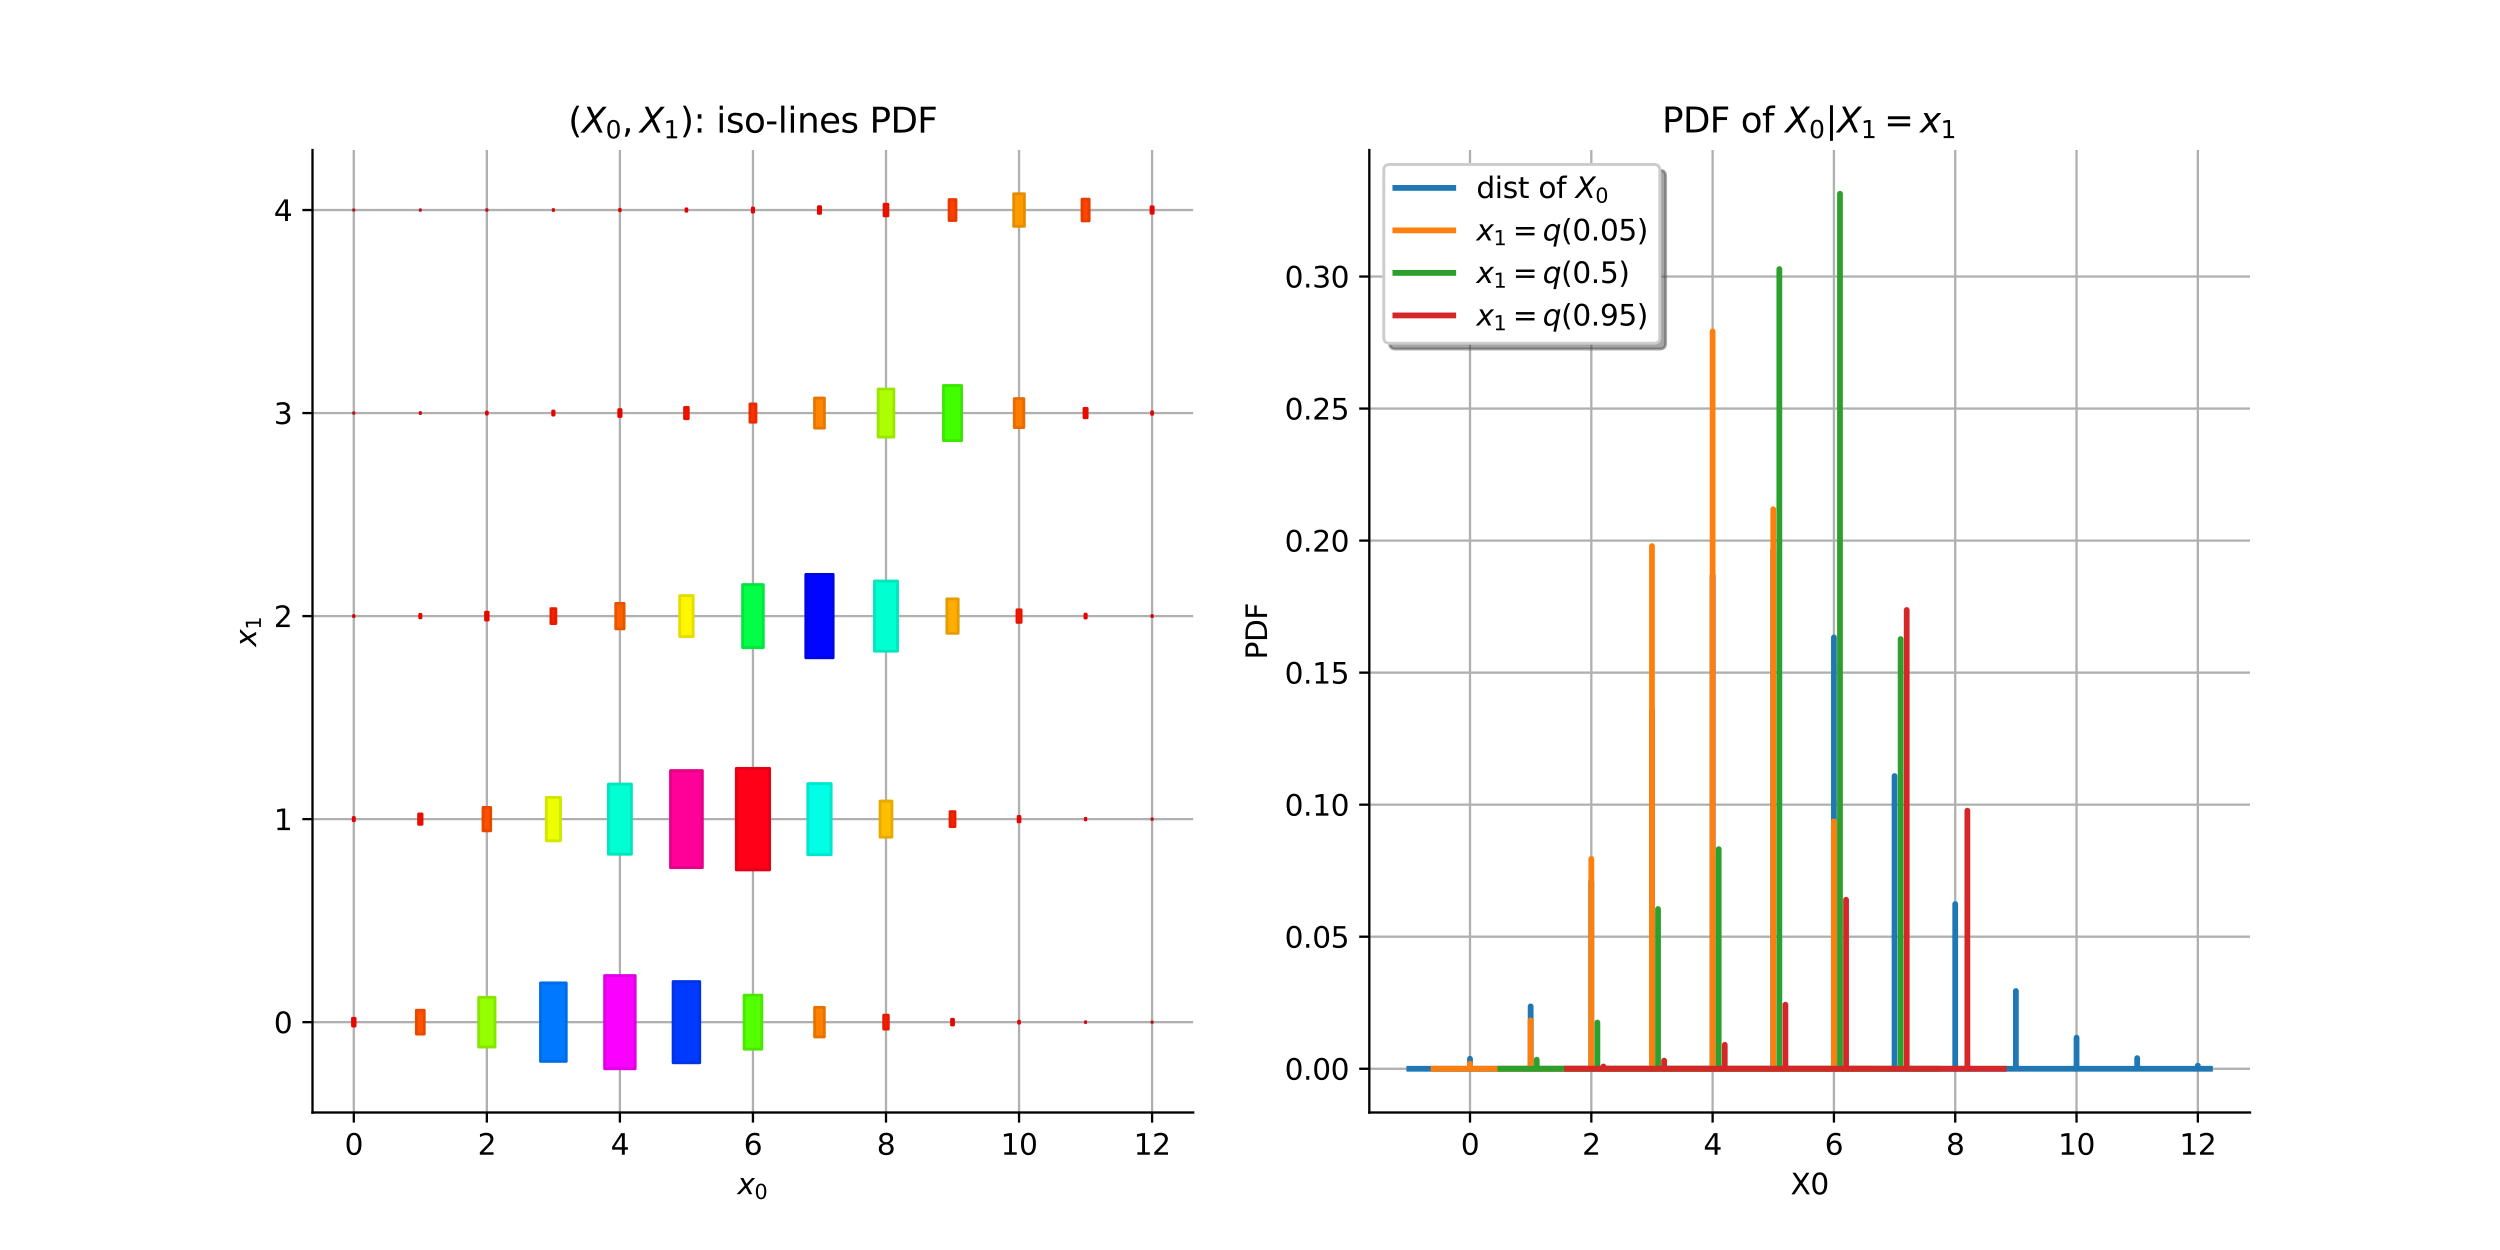 <?xml version="1.0" encoding="utf-8" standalone="no"?>
<!DOCTYPE svg PUBLIC "-//W3C//DTD SVG 1.1//EN"
  "http://www.w3.org/Graphics/SVG/1.1/DTD/svg11.dtd">
<svg xmlns:xlink="http://www.w3.org/1999/xlink" width="864pt" height="432pt" viewBox="0 0 864 432" xmlns="http://www.w3.org/2000/svg" version="1.1">
 <defs>
  <style type="text/css">*{stroke-linejoin: round; stroke-linecap: butt}</style>
 </defs>
 <g id="figure_1">
  <g id="patch_1">
   <path d="M 0 432 
L 864 432 
L 864 0 
L 0 0 
z
" style="fill: #ffffff"/>
  </g>
  <g id="axes_1">
   <g id="patch_2">
    <path d="M 108 384.48 
L 412.364 384.48 
L 412.364 51.84 
L 108 51.84 
z
" style="fill: #ffffff"/>
   </g>
   <g id="matplotlib.axis_1">
    <g id="xtick_1">
     <g id="line2d_1">
      <path d="M 122.272 384.48 
L 122.272 51.84 
" clip-path="url(#p62c6edf49f)" style="fill: none; stroke: #b0b0b0; stroke-width: 0.8; stroke-linecap: square"/>
     </g>
     <g id="line2d_2">
      <defs>
       <path id="m6bc650e41e" d="M 0 0 
L 0 3.5 
" style="stroke: #000000; stroke-width: 0.8"/>
      </defs>
      <g>
       <use xlink:href="#m6bc650e41e" x="122.272" y="384.48" style="stroke: #000000; stroke-width: 0.8"/>
      </g>
     </g>
     <g id="text_1">
      <!-- 0 -->
      <g transform="translate(119.091 399.078) scale(0.1 -0.1)">
       <defs>
        <path id="DejaVuSans-30" d="M 2034 4250 
Q 1547 4250 1301 3770 
Q 1056 3291 1056 2328 
Q 1056 1369 1301 889 
Q 1547 409 2034 409 
Q 2525 409 2770 889 
Q 3016 1369 3016 2328 
Q 3016 3291 2770 3770 
Q 2525 4250 2034 4250 
z
M 2034 4750 
Q 2819 4750 3233 4129 
Q 3647 3509 3647 2328 
Q 3647 1150 3233 529 
Q 2819 -91 2034 -91 
Q 1250 -91 836 529 
Q 422 1150 422 2328 
Q 422 3509 836 4129 
Q 1250 4750 2034 4750 
z
" transform="scale(0.016)"/>
       </defs>
       <use xlink:href="#DejaVuSans-30"/>
      </g>
     </g>
    </g>
    <g id="xtick_2">
     <g id="line2d_3">
      <path d="M 168.254 384.48 
L 168.254 51.84 
" clip-path="url(#p62c6edf49f)" style="fill: none; stroke: #b0b0b0; stroke-width: 0.8; stroke-linecap: square"/>
     </g>
     <g id="line2d_4">
      <g>
       <use xlink:href="#m6bc650e41e" x="168.254" y="384.48" style="stroke: #000000; stroke-width: 0.8"/>
      </g>
     </g>
     <g id="text_2">
      <!-- 2 -->
      <g transform="translate(165.073 399.078) scale(0.1 -0.1)">
       <defs>
        <path id="DejaVuSans-32" d="M 1228 531 
L 3431 531 
L 3431 0 
L 469 0 
L 469 531 
Q 828 903 1448 1529 
Q 2069 2156 2228 2338 
Q 2531 2678 2651 2914 
Q 2772 3150 2772 3378 
Q 2772 3750 2511 3984 
Q 2250 4219 1831 4219 
Q 1534 4219 1204 4116 
Q 875 4013 500 3803 
L 500 4441 
Q 881 4594 1212 4672 
Q 1544 4750 1819 4750 
Q 2544 4750 2975 4387 
Q 3406 4025 3406 3419 
Q 3406 3131 3298 2873 
Q 3191 2616 2906 2266 
Q 2828 2175 2409 1742 
Q 1991 1309 1228 531 
z
" transform="scale(0.016)"/>
       </defs>
       <use xlink:href="#DejaVuSans-32"/>
      </g>
     </g>
    </g>
    <g id="xtick_3">
     <g id="line2d_5">
      <path d="M 214.237 384.48 
L 214.237 51.84 
" clip-path="url(#p62c6edf49f)" style="fill: none; stroke: #b0b0b0; stroke-width: 0.8; stroke-linecap: square"/>
     </g>
     <g id="line2d_6">
      <g>
       <use xlink:href="#m6bc650e41e" x="214.237" y="384.48" style="stroke: #000000; stroke-width: 0.8"/>
      </g>
     </g>
     <g id="text_3">
      <!-- 4 -->
      <g transform="translate(211.055 399.078) scale(0.1 -0.1)">
       <defs>
        <path id="DejaVuSans-34" d="M 2419 4116 
L 825 1625 
L 2419 1625 
L 2419 4116 
z
M 2253 4666 
L 3047 4666 
L 3047 1625 
L 3713 1625 
L 3713 1100 
L 3047 1100 
L 3047 0 
L 2419 0 
L 2419 1100 
L 313 1100 
L 313 1709 
L 2253 4666 
z
" transform="scale(0.016)"/>
       </defs>
       <use xlink:href="#DejaVuSans-34"/>
      </g>
     </g>
    </g>
    <g id="xtick_4">
     <g id="line2d_7">
      <path d="M 260.219 384.48 
L 260.219 51.84 
" clip-path="url(#p62c6edf49f)" style="fill: none; stroke: #b0b0b0; stroke-width: 0.8; stroke-linecap: square"/>
     </g>
     <g id="line2d_8">
      <g>
       <use xlink:href="#m6bc650e41e" x="260.219" y="384.48" style="stroke: #000000; stroke-width: 0.8"/>
      </g>
     </g>
     <g id="text_4">
      <!-- 6 -->
      <g transform="translate(257.038 399.078) scale(0.1 -0.1)">
       <defs>
        <path id="DejaVuSans-36" d="M 2113 2584 
Q 1688 2584 1439 2293 
Q 1191 2003 1191 1497 
Q 1191 994 1439 701 
Q 1688 409 2113 409 
Q 2538 409 2786 701 
Q 3034 994 3034 1497 
Q 3034 2003 2786 2293 
Q 2538 2584 2113 2584 
z
M 3366 4563 
L 3366 3988 
Q 3128 4100 2886 4159 
Q 2644 4219 2406 4219 
Q 1781 4219 1451 3797 
Q 1122 3375 1075 2522 
Q 1259 2794 1537 2939 
Q 1816 3084 2150 3084 
Q 2853 3084 3261 2657 
Q 3669 2231 3669 1497 
Q 3669 778 3244 343 
Q 2819 -91 2113 -91 
Q 1303 -91 875 529 
Q 447 1150 447 2328 
Q 447 3434 972 4092 
Q 1497 4750 2381 4750 
Q 2619 4750 2861 4703 
Q 3103 4656 3366 4563 
z
" transform="scale(0.016)"/>
       </defs>
       <use xlink:href="#DejaVuSans-36"/>
      </g>
     </g>
    </g>
    <g id="xtick_5">
     <g id="line2d_9">
      <path d="M 306.201 384.48 
L 306.201 51.84 
" clip-path="url(#p62c6edf49f)" style="fill: none; stroke: #b0b0b0; stroke-width: 0.8; stroke-linecap: square"/>
     </g>
     <g id="line2d_10">
      <g>
       <use xlink:href="#m6bc650e41e" x="306.201" y="384.48" style="stroke: #000000; stroke-width: 0.8"/>
      </g>
     </g>
     <g id="text_5">
      <!-- 8 -->
      <g transform="translate(303.02 399.078) scale(0.1 -0.1)">
       <defs>
        <path id="DejaVuSans-38" d="M 2034 2216 
Q 1584 2216 1326 1975 
Q 1069 1734 1069 1313 
Q 1069 891 1326 650 
Q 1584 409 2034 409 
Q 2484 409 2743 651 
Q 3003 894 3003 1313 
Q 3003 1734 2745 1975 
Q 2488 2216 2034 2216 
z
M 1403 2484 
Q 997 2584 770 2862 
Q 544 3141 544 3541 
Q 544 4100 942 4425 
Q 1341 4750 2034 4750 
Q 2731 4750 3128 4425 
Q 3525 4100 3525 3541 
Q 3525 3141 3298 2862 
Q 3072 2584 2669 2484 
Q 3125 2378 3379 2068 
Q 3634 1759 3634 1313 
Q 3634 634 3220 271 
Q 2806 -91 2034 -91 
Q 1263 -91 848 271 
Q 434 634 434 1313 
Q 434 1759 690 2068 
Q 947 2378 1403 2484 
z
M 1172 3481 
Q 1172 3119 1398 2916 
Q 1625 2713 2034 2713 
Q 2441 2713 2670 2916 
Q 2900 3119 2900 3481 
Q 2900 3844 2670 4047 
Q 2441 4250 2034 4250 
Q 1625 4250 1398 4047 
Q 1172 3844 1172 3481 
z
" transform="scale(0.016)"/>
       </defs>
       <use xlink:href="#DejaVuSans-38"/>
      </g>
     </g>
    </g>
    <g id="xtick_6">
     <g id="line2d_11">
      <path d="M 352.183 384.48 
L 352.183 51.84 
" clip-path="url(#p62c6edf49f)" style="fill: none; stroke: #b0b0b0; stroke-width: 0.8; stroke-linecap: square"/>
     </g>
     <g id="line2d_12">
      <g>
       <use xlink:href="#m6bc650e41e" x="352.183" y="384.48" style="stroke: #000000; stroke-width: 0.8"/>
      </g>
     </g>
     <g id="text_6">
      <!-- 10 -->
      <g transform="translate(345.821 399.078) scale(0.1 -0.1)">
       <defs>
        <path id="DejaVuSans-31" d="M 794 531 
L 1825 531 
L 1825 4091 
L 703 3866 
L 703 4441 
L 1819 4666 
L 2450 4666 
L 2450 531 
L 3481 531 
L 3481 0 
L 794 0 
L 794 531 
z
" transform="scale(0.016)"/>
       </defs>
       <use xlink:href="#DejaVuSans-31"/>
       <use xlink:href="#DejaVuSans-30" transform="translate(63.623 0)"/>
      </g>
     </g>
    </g>
    <g id="xtick_7">
     <g id="line2d_13">
      <path d="M 398.165 384.48 
L 398.165 51.84 
" clip-path="url(#p62c6edf49f)" style="fill: none; stroke: #b0b0b0; stroke-width: 0.8; stroke-linecap: square"/>
     </g>
     <g id="line2d_14">
      <g>
       <use xlink:href="#m6bc650e41e" x="398.165" y="384.48" style="stroke: #000000; stroke-width: 0.8"/>
      </g>
     </g>
     <g id="text_7">
      <!-- 12 -->
      <g transform="translate(391.803 399.078) scale(0.1 -0.1)">
       <use xlink:href="#DejaVuSans-31"/>
       <use xlink:href="#DejaVuSans-32" transform="translate(63.623 0)"/>
      </g>
     </g>
    </g>
    <g id="text_8">
     <!-- $x_0$ -->
     <g transform="translate(254.832 412.757) scale(0.1 -0.1)">
      <defs>
       <path id="DejaVuSans-Oblique-78" d="M 3841 3500 
L 2234 1784 
L 3219 0 
L 2559 0 
L 1819 1388 
L 531 0 
L -166 0 
L 1556 1844 
L 641 3500 
L 1300 3500 
L 1972 2234 
L 3144 3500 
L 3841 3500 
z
" transform="scale(0.016)"/>
      </defs>
      <use xlink:href="#DejaVuSans-Oblique-78" transform="translate(0 0.312)"/>
      <use xlink:href="#DejaVuSans-30" transform="translate(59.18 -16.094) scale(0.7)"/>
     </g>
    </g>
   </g>
   <g id="matplotlib.axis_2">
    <g id="ytick_1">
     <g id="line2d_15">
      <path d="M 108 353.257 
L 412.364 353.257 
" clip-path="url(#p62c6edf49f)" style="fill: none; stroke: #b0b0b0; stroke-width: 0.8; stroke-linecap: square"/>
     </g>
     <g id="line2d_16">
      <defs>
       <path id="m599d6a92e4" d="M 0 0 
L -3.5 0 
" style="stroke: #000000; stroke-width: 0.8"/>
      </defs>
      <g>
       <use xlink:href="#m599d6a92e4" x="108" y="353.257" style="stroke: #000000; stroke-width: 0.8"/>
      </g>
     </g>
     <g id="text_9">
      <!-- 0 -->
      <g transform="translate(94.638 357.056) scale(0.1 -0.1)">
       <use xlink:href="#DejaVuSans-30"/>
      </g>
     </g>
    </g>
    <g id="ytick_2">
     <g id="line2d_17">
      <path d="M 108 283.089 
L 412.364 283.089 
" clip-path="url(#p62c6edf49f)" style="fill: none; stroke: #b0b0b0; stroke-width: 0.8; stroke-linecap: square"/>
     </g>
     <g id="line2d_18">
      <g>
       <use xlink:href="#m599d6a92e4" x="108" y="283.089" style="stroke: #000000; stroke-width: 0.8"/>
      </g>
     </g>
     <g id="text_10">
      <!-- 1 -->
      <g transform="translate(94.638 286.889) scale(0.1 -0.1)">
       <use xlink:href="#DejaVuSans-31"/>
      </g>
     </g>
    </g>
    <g id="ytick_3">
     <g id="line2d_19">
      <path d="M 108 212.922 
L 412.364 212.922 
" clip-path="url(#p62c6edf49f)" style="fill: none; stroke: #b0b0b0; stroke-width: 0.8; stroke-linecap: square"/>
     </g>
     <g id="line2d_20">
      <g>
       <use xlink:href="#m599d6a92e4" x="108" y="212.922" style="stroke: #000000; stroke-width: 0.8"/>
      </g>
     </g>
     <g id="text_11">
      <!-- 2 -->
      <g transform="translate(94.638 216.721) scale(0.1 -0.1)">
       <use xlink:href="#DejaVuSans-32"/>
      </g>
     </g>
    </g>
    <g id="ytick_4">
     <g id="line2d_21">
      <path d="M 108 142.755 
L 412.364 142.755 
" clip-path="url(#p62c6edf49f)" style="fill: none; stroke: #b0b0b0; stroke-width: 0.8; stroke-linecap: square"/>
     </g>
     <g id="line2d_22">
      <g>
       <use xlink:href="#m599d6a92e4" x="108" y="142.755" style="stroke: #000000; stroke-width: 0.8"/>
      </g>
     </g>
     <g id="text_12">
      <!-- 3 -->
      <g transform="translate(94.638 146.554) scale(0.1 -0.1)">
       <defs>
        <path id="DejaVuSans-33" d="M 2597 2516 
Q 3050 2419 3304 2112 
Q 3559 1806 3559 1356 
Q 3559 666 3084 287 
Q 2609 -91 1734 -91 
Q 1441 -91 1130 -33 
Q 819 25 488 141 
L 488 750 
Q 750 597 1062 519 
Q 1375 441 1716 441 
Q 2309 441 2620 675 
Q 2931 909 2931 1356 
Q 2931 1769 2642 2001 
Q 2353 2234 1838 2234 
L 1294 2234 
L 1294 2753 
L 1863 2753 
Q 2328 2753 2575 2939 
Q 2822 3125 2822 3475 
Q 2822 3834 2567 4026 
Q 2313 4219 1838 4219 
Q 1578 4219 1281 4162 
Q 984 4106 628 3988 
L 628 4550 
Q 988 4650 1302 4700 
Q 1616 4750 1894 4750 
Q 2613 4750 3031 4423 
Q 3450 4097 3450 3541 
Q 3450 3153 3228 2886 
Q 3006 2619 2597 2516 
z
" transform="scale(0.016)"/>
       </defs>
       <use xlink:href="#DejaVuSans-33"/>
      </g>
     </g>
    </g>
    <g id="ytick_5">
     <g id="line2d_23">
      <path d="M 108 72.588 
L 412.364 72.588 
" clip-path="url(#p62c6edf49f)" style="fill: none; stroke: #b0b0b0; stroke-width: 0.8; stroke-linecap: square"/>
     </g>
     <g id="line2d_24">
      <g>
       <use xlink:href="#m599d6a92e4" x="108" y="72.588" style="stroke: #000000; stroke-width: 0.8"/>
      </g>
     </g>
     <g id="text_13">
      <!-- 4 -->
      <g transform="translate(94.638 76.387) scale(0.1 -0.1)">
       <use xlink:href="#DejaVuSans-34"/>
      </g>
     </g>
    </g>
    <g id="text_14">
     <!-- $x_1$ -->
     <g transform="translate(88.558 223.51) rotate(-90) scale(0.1 -0.1)">
      <use xlink:href="#DejaVuSans-Oblique-78" transform="translate(0 0.312)"/>
      <use xlink:href="#DejaVuSans-31" transform="translate(59.18 -16.094) scale(0.7)"/>
     </g>
    </g>
   </g>
   <g id="PathCollection_1">
    <defs>
     <path id="m31fd7bb46f" d="M -0.5 0.5 
L 0.5 0.5 
L 0.5 -0.5 
L -0.5 -0.5 
z
"/>
    </defs>
    <g clip-path="url(#p62c6edf49f)">
     <use xlink:href="#m31fd7bb46f" x="122.272" y="353.257" style="fill: #1f77b4"/>
     <use xlink:href="#m31fd7bb46f" x="145.263" y="353.257" style="fill: #1f77b4"/>
     <use xlink:href="#m31fd7bb46f" x="168.254" y="353.257" style="fill: #1f77b4"/>
     <use xlink:href="#m31fd7bb46f" x="191.246" y="353.257" style="fill: #1f77b4"/>
     <use xlink:href="#m31fd7bb46f" x="214.237" y="353.257" style="fill: #1f77b4"/>
     <use xlink:href="#m31fd7bb46f" x="237.228" y="353.257" style="fill: #1f77b4"/>
     <use xlink:href="#m31fd7bb46f" x="260.219" y="353.257" style="fill: #1f77b4"/>
     <use xlink:href="#m31fd7bb46f" x="283.21" y="353.257" style="fill: #1f77b4"/>
     <use xlink:href="#m31fd7bb46f" x="306.201" y="353.257" style="fill: #1f77b4"/>
     <use xlink:href="#m31fd7bb46f" x="329.192" y="353.257" style="fill: #1f77b4"/>
     <use xlink:href="#m31fd7bb46f" x="352.183" y="353.257" style="fill: #1f77b4"/>
     <use xlink:href="#m31fd7bb46f" x="375.174" y="353.257" style="fill: #1f77b4"/>
     <use xlink:href="#m31fd7bb46f" x="398.165" y="353.257" style="fill: #1f77b4"/>
     <use xlink:href="#m31fd7bb46f" x="122.272" y="283.089" style="fill: #1f77b4"/>
     <use xlink:href="#m31fd7bb46f" x="145.263" y="283.089" style="fill: #1f77b4"/>
     <use xlink:href="#m31fd7bb46f" x="168.254" y="283.089" style="fill: #1f77b4"/>
     <use xlink:href="#m31fd7bb46f" x="191.246" y="283.089" style="fill: #1f77b4"/>
     <use xlink:href="#m31fd7bb46f" x="214.237" y="283.089" style="fill: #1f77b4"/>
     <use xlink:href="#m31fd7bb46f" x="237.228" y="283.089" style="fill: #1f77b4"/>
     <use xlink:href="#m31fd7bb46f" x="260.219" y="283.089" style="fill: #1f77b4"/>
     <use xlink:href="#m31fd7bb46f" x="283.21" y="283.089" style="fill: #1f77b4"/>
     <use xlink:href="#m31fd7bb46f" x="306.201" y="283.089" style="fill: #1f77b4"/>
     <use xlink:href="#m31fd7bb46f" x="329.192" y="283.089" style="fill: #1f77b4"/>
     <use xlink:href="#m31fd7bb46f" x="352.183" y="283.089" style="fill: #1f77b4"/>
     <use xlink:href="#m31fd7bb46f" x="375.174" y="283.089" style="fill: #1f77b4"/>
     <use xlink:href="#m31fd7bb46f" x="398.165" y="283.089" style="fill: #1f77b4"/>
     <use xlink:href="#m31fd7bb46f" x="122.272" y="212.922" style="fill: #1f77b4"/>
     <use xlink:href="#m31fd7bb46f" x="145.263" y="212.922" style="fill: #1f77b4"/>
     <use xlink:href="#m31fd7bb46f" x="168.254" y="212.922" style="fill: #1f77b4"/>
     <use xlink:href="#m31fd7bb46f" x="191.246" y="212.922" style="fill: #1f77b4"/>
     <use xlink:href="#m31fd7bb46f" x="214.237" y="212.922" style="fill: #1f77b4"/>
     <use xlink:href="#m31fd7bb46f" x="237.228" y="212.922" style="fill: #1f77b4"/>
     <use xlink:href="#m31fd7bb46f" x="260.219" y="212.922" style="fill: #1f77b4"/>
     <use xlink:href="#m31fd7bb46f" x="283.21" y="212.922" style="fill: #1f77b4"/>
     <use xlink:href="#m31fd7bb46f" x="306.201" y="212.922" style="fill: #1f77b4"/>
     <use xlink:href="#m31fd7bb46f" x="329.192" y="212.922" style="fill: #1f77b4"/>
     <use xlink:href="#m31fd7bb46f" x="352.183" y="212.922" style="fill: #1f77b4"/>
     <use xlink:href="#m31fd7bb46f" x="375.174" y="212.922" style="fill: #1f77b4"/>
     <use xlink:href="#m31fd7bb46f" x="398.165" y="212.922" style="fill: #1f77b4"/>
     <use xlink:href="#m31fd7bb46f" x="122.272" y="142.755" style="fill: #1f77b4"/>
     <use xlink:href="#m31fd7bb46f" x="145.263" y="142.755" style="fill: #1f77b4"/>
     <use xlink:href="#m31fd7bb46f" x="168.254" y="142.755" style="fill: #1f77b4"/>
     <use xlink:href="#m31fd7bb46f" x="191.246" y="142.755" style="fill: #1f77b4"/>
     <use xlink:href="#m31fd7bb46f" x="214.237" y="142.755" style="fill: #1f77b4"/>
     <use xlink:href="#m31fd7bb46f" x="237.228" y="142.755" style="fill: #1f77b4"/>
     <use xlink:href="#m31fd7bb46f" x="260.219" y="142.755" style="fill: #1f77b4"/>
     <use xlink:href="#m31fd7bb46f" x="283.21" y="142.755" style="fill: #1f77b4"/>
     <use xlink:href="#m31fd7bb46f" x="306.201" y="142.755" style="fill: #1f77b4"/>
     <use xlink:href="#m31fd7bb46f" x="329.192" y="142.755" style="fill: #1f77b4"/>
     <use xlink:href="#m31fd7bb46f" x="352.183" y="142.755" style="fill: #1f77b4"/>
     <use xlink:href="#m31fd7bb46f" x="375.174" y="142.755" style="fill: #1f77b4"/>
     <use xlink:href="#m31fd7bb46f" x="398.165" y="142.755" style="fill: #1f77b4"/>
     <use xlink:href="#m31fd7bb46f" x="122.272" y="72.588" style="fill: #1f77b4"/>
     <use xlink:href="#m31fd7bb46f" x="145.263" y="72.588" style="fill: #1f77b4"/>
     <use xlink:href="#m31fd7bb46f" x="168.254" y="72.588" style="fill: #1f77b4"/>
     <use xlink:href="#m31fd7bb46f" x="191.246" y="72.588" style="fill: #1f77b4"/>
     <use xlink:href="#m31fd7bb46f" x="214.237" y="72.588" style="fill: #1f77b4"/>
     <use xlink:href="#m31fd7bb46f" x="237.228" y="72.588" style="fill: #1f77b4"/>
     <use xlink:href="#m31fd7bb46f" x="260.219" y="72.588" style="fill: #1f77b4"/>
     <use xlink:href="#m31fd7bb46f" x="283.21" y="72.588" style="fill: #1f77b4"/>
     <use xlink:href="#m31fd7bb46f" x="306.201" y="72.588" style="fill: #1f77b4"/>
     <use xlink:href="#m31fd7bb46f" x="329.192" y="72.588" style="fill: #1f77b4"/>
     <use xlink:href="#m31fd7bb46f" x="352.183" y="72.588" style="fill: #1f77b4"/>
     <use xlink:href="#m31fd7bb46f" x="375.174" y="72.588" style="fill: #1f77b4"/>
     <use xlink:href="#m31fd7bb46f" x="398.165" y="72.588" style="fill: #1f77b4"/>
    </g>
   </g>
   <g id="patch_3">
    <path d="M 122.269 72.599 
L 122.269 72.577 
L 122.276 72.577 
L 122.276 72.599 
z
" clip-path="url(#p62c6edf49f)" style="fill: #ff0000; stroke: #e60000; stroke-linejoin: miter"/>
   </g>
   <g id="patch_4">
    <path d="M 398.156 353.285 
L 398.156 353.228 
L 398.175 353.228 
L 398.175 353.285 
z
" clip-path="url(#p62c6edf49f)" style="fill: #ff0000; stroke: #e60000; stroke-linejoin: miter"/>
   </g>
   <g id="patch_5">
    <path d="M 145.252 72.622 
L 145.252 72.553 
L 145.275 72.553 
L 145.275 72.622 
z
" clip-path="url(#p62c6edf49f)" style="fill: #ff0000; stroke: #e60000; stroke-linejoin: miter"/>
   </g>
   <g id="patch_6">
    <path d="M 122.256 142.804 
L 122.256 142.706 
L 122.288 142.706 
L 122.288 142.804 
z
" clip-path="url(#p62c6edf49f)" style="fill: #ff0000; stroke: #e60000; stroke-linejoin: miter"/>
   </g>
   <g id="patch_7">
    <path d="M 398.141 283.164 
L 398.141 283.015 
L 398.19 283.015 
L 398.19 283.164 
z
" clip-path="url(#p62c6edf49f)" style="fill: #ff0000; stroke: #e60000; stroke-linejoin: miter"/>
   </g>
   <g id="patch_8">
    <path d="M 168.229 72.667 
L 168.229 72.509 
L 168.28 72.509 
L 168.28 72.667 
z
" clip-path="url(#p62c6edf49f)" style="fill: #ff0000; stroke: #e60000; stroke-linejoin: miter"/>
   </g>
   <g id="patch_9">
    <path d="M 375.139 353.364 
L 375.139 353.149 
L 375.21 353.149 
L 375.21 353.364 
z
" clip-path="url(#p62c6edf49f)" style="fill: #ff0000; stroke: #e60000; stroke-linejoin: miter"/>
   </g>
   <g id="patch_10">
    <path d="M 191.196 72.738 
L 191.196 72.438 
L 191.295 72.438 
L 191.295 72.738 
z
" clip-path="url(#p62c6edf49f)" style="fill: #ff0000; stroke: #e60000; stroke-linejoin: miter"/>
   </g>
   <g id="patch_11">
    <path d="M 145.211 142.914 
L 145.211 142.596 
L 145.316 142.596 
L 145.316 142.914 
z
" clip-path="url(#p62c6edf49f)" style="fill: #ff0000; stroke: #e60000; stroke-linejoin: miter"/>
   </g>
   <g id="patch_12">
    <path d="M 398.108 213.098 
L 398.108 212.746 
L 398.223 212.746 
L 398.223 213.098 
z
" clip-path="url(#p62c6edf49f)" style="fill: #ff0000; stroke: #e60000; stroke-linejoin: miter"/>
   </g>
   <g id="patch_13">
    <path d="M 122.212 213.106 
L 122.212 212.739 
L 122.332 212.739 
L 122.332 213.106 
z
" clip-path="url(#p62c6edf49f)" style="fill: #ff0000; stroke: #e60000; stroke-linejoin: miter"/>
   </g>
   <g id="patch_14">
    <path d="M 214.152 72.845 
L 214.152 72.331 
L 214.321 72.331 
L 214.321 72.845 
z
" clip-path="url(#p62c6edf49f)" style="fill: #ff0000; stroke: #e60000; stroke-linejoin: miter"/>
   </g>
   <g id="patch_15">
    <path d="M 375.082 283.372 
L 375.082 282.807 
L 375.267 282.807 
L 375.267 283.372 
z
" clip-path="url(#p62c6edf49f)" style="fill: #ff0000; stroke: #e60000; stroke-linejoin: miter"/>
   </g>
   <g id="patch_16">
    <path d="M 352.069 353.607 
L 352.069 352.907 
L 352.298 352.907 
L 352.298 353.607 
z
" clip-path="url(#p62c6edf49f)" style="fill: #ff0100; stroke: #e60100; stroke-linejoin: miter"/>
   </g>
   <g id="patch_17">
    <path d="M 168.135 143.119 
L 168.135 142.392 
L 168.374 142.392 
L 168.374 143.119 
z
" clip-path="url(#p62c6edf49f)" style="fill: #ff0100; stroke: #e60100; stroke-linejoin: miter"/>
   </g>
   <g id="patch_18">
    <path d="M 237.09 73.009 
L 237.09 72.167 
L 237.366 72.167 
L 237.366 73.009 
z
" clip-path="url(#p62c6edf49f)" style="fill: #ff0100; stroke: #e60100; stroke-linejoin: miter"/>
   </g>
   <g id="patch_19">
    <path d="M 398.024 143.186 
L 398.024 142.324 
L 398.307 142.324 
L 398.307 143.186 
z
" clip-path="url(#p62c6edf49f)" style="fill: #ff0100; stroke: #e60100; stroke-linejoin: miter"/>
   </g>
   <g id="patch_20">
    <path d="M 122.091 283.642 
L 122.091 282.536 
L 122.453 282.536 
L 122.453 283.642 
z
" clip-path="url(#p62c6edf49f)" style="fill: #ff0100; stroke: #e60100; stroke-linejoin: miter"/>
   </g>
   <g id="patch_21">
    <path d="M 145.068 213.517 
L 145.068 212.327 
L 145.458 212.327 
L 145.458 213.517 
z
" clip-path="url(#p62c6edf49f)" style="fill: #ff0200; stroke: #e60200; stroke-linejoin: miter"/>
   </g>
   <g id="patch_22">
    <path d="M 374.956 213.589 
L 374.956 212.255 
L 375.393 212.255 
L 375.393 213.589 
z
" clip-path="url(#p62c6edf49f)" style="fill: #ff0200; stroke: #e60200; stroke-linejoin: miter"/>
   </g>
   <g id="patch_23">
    <path d="M 259.994 73.274 
L 259.994 71.902 
L 260.444 71.902 
L 260.444 73.274 
z
" clip-path="url(#p62c6edf49f)" style="fill: #ff0200; stroke: #e60200; stroke-linejoin: miter"/>
   </g>
   <g id="patch_24">
    <path d="M 191.019 143.446 
L 191.019 142.064 
L 191.472 142.064 
L 191.472 143.446 
z
" clip-path="url(#p62c6edf49f)" style="fill: #ff0200; stroke: #e60200; stroke-linejoin: miter"/>
   </g>
   <g id="patch_25">
    <path d="M 351.881 284.011 
L 351.881 282.167 
L 352.485 282.167 
L 352.485 284.011 
z
" clip-path="url(#p62c6edf49f)" style="fill: #ff0400; stroke: #e60400; stroke-linejoin: miter"/>
   </g>
   <g id="patch_26">
    <path d="M 328.869 354.243 
L 328.869 352.27 
L 329.515 352.27 
L 329.515 354.243 
z
" clip-path="url(#p62c6edf49f)" style="fill: #ff0500; stroke: #e60400; stroke-linejoin: miter"/>
   </g>
   <g id="patch_27">
    <path d="M 397.802 73.697 
L 397.802 71.479 
L 398.529 71.479 
L 398.529 73.697 
z
" clip-path="url(#p62c6edf49f)" style="fill: #ff0600; stroke: #e60500; stroke-linejoin: miter"/>
   </g>
   <g id="patch_28">
    <path d="M 282.834 73.735 
L 282.834 71.44 
L 283.586 71.44 
L 283.586 73.735 
z
" clip-path="url(#p62c6edf49f)" style="fill: #ff0600; stroke: #e60600; stroke-linejoin: miter"/>
   </g>
   <g id="patch_29">
    <path d="M 213.848 143.94 
L 213.848 141.57 
L 214.625 141.57 
L 214.625 143.94 
z
" clip-path="url(#p62c6edf49f)" style="fill: #ff0700; stroke: #e60600; stroke-linejoin: miter"/>
   </g>
   <g id="patch_30">
    <path d="M 121.835 354.592 
L 121.835 351.921 
L 122.71 351.921 
L 122.71 354.592 
z
" clip-path="url(#p62c6edf49f)" style="fill: #ff0900; stroke: #e60800; stroke-linejoin: miter"/>
   </g>
   <g id="patch_31">
    <path d="M 167.81 214.279 
L 167.81 211.566 
L 168.699 211.566 
L 168.699 214.279 
z
" clip-path="url(#p62c6edf49f)" style="fill: #ff0900; stroke: #e60800; stroke-linejoin: miter"/>
   </g>
   <g id="patch_32">
    <path d="M 374.643 144.378 
L 374.643 141.132 
L 375.706 141.132 
L 375.706 144.378 
z
" clip-path="url(#p62c6edf49f)" style="fill: #ff0d00; stroke: #e60c00; stroke-linejoin: miter"/>
   </g>
   <g id="patch_33">
    <path d="M 144.679 284.873 
L 144.679 281.306 
L 145.848 281.306 
L 145.848 284.873 
z
" clip-path="url(#p62c6edf49f)" style="fill: #ff1000; stroke: #e60e00; stroke-linejoin: miter"/>
   </g>
   <g id="patch_34">
    <path d="M 236.593 144.693 
L 236.593 140.817 
L 237.863 140.817 
L 237.863 144.693 
z
" clip-path="url(#p62c6edf49f)" style="fill: #ff1200; stroke: #e61100; stroke-linejoin: miter"/>
   </g>
   <g id="patch_35">
    <path d="M 305.544 74.593 
L 305.544 70.583 
L 306.858 70.583 
L 306.858 74.593 
z
" clip-path="url(#p62c6edf49f)" style="fill: #ff1400; stroke: #e61200; stroke-linejoin: miter"/>
   </g>
   <g id="patch_36">
    <path d="M 108 384.48 
L 108 51.84 
" style="fill: none; stroke: #000000; stroke-width: 0.8; stroke-linejoin: miter; stroke-linecap: square"/>
   </g>
   <g id="patch_37">
    <path d="M 108 384.48 
L 412.364 384.48 
" style="fill: none; stroke: #000000; stroke-width: 0.8; stroke-linejoin: miter; stroke-linecap: square"/>
   </g>
   <g id="patch_38">
    <path d="M 351.472 215.092 
L 351.472 210.753 
L 352.894 210.753 
L 352.894 215.092 
z
" clip-path="url(#p62c6edf49f)" style="fill: #ff1700; stroke: #e61500; stroke-linejoin: miter"/>
   </g>
   <g id="patch_39">
    <path d="M 305.412 355.664 
L 305.412 350.849 
L 306.99 350.849 
L 306.99 355.664 
z
" clip-path="url(#p62c6edf49f)" style="fill: #ff1c00; stroke: #e61a00; stroke-linejoin: miter"/>
   </g>
   <g id="patch_40">
    <path d="M 190.402 215.497 
L 190.402 210.348 
L 192.089 210.348 
L 192.089 215.497 
z
" clip-path="url(#p62c6edf49f)" style="fill: #ff2000; stroke: #e61d00; stroke-linejoin: miter"/>
   </g>
   <g id="patch_41">
    <path d="M 328.343 285.681 
L 328.343 280.497 
L 330.041 280.497 
L 330.041 285.681 
z
" clip-path="url(#p62c6edf49f)" style="fill: #ff2100; stroke: #e61e00; stroke-linejoin: miter"/>
   </g>
   <g id="patch_42">
    <path d="M 259.188 145.902 
L 259.188 139.608 
L 261.25 139.608 
L 261.25 145.902 
z
" clip-path="url(#p62c6edf49f)" style="fill: #ff3000; stroke: #e62c00; stroke-linejoin: miter"/>
   </g>
   <g id="patch_43">
    <path d="M 328.007 76.205 
L 328.007 68.971 
L 330.377 68.971 
L 330.377 76.205 
z
" clip-path="url(#p62c6edf49f)" style="fill: #ff4000; stroke: #e63a00; stroke-linejoin: miter"/>
   </g>
   <g id="patch_44">
    <path d="M 373.947 76.333 
L 373.947 68.843 
L 376.402 68.843 
L 376.402 76.333 
z
" clip-path="url(#p62c6edf49f)" style="fill: #ff4500; stroke: #e63e00; stroke-linejoin: miter"/>
   </g>
   <g id="patch_45">
    <path d="M 166.933 287.121 
L 166.933 279.058 
L 169.575 279.058 
L 169.575 287.121 
z
" clip-path="url(#p62c6edf49f)" style="fill: #ff5000; stroke: #e64800; stroke-linejoin: miter"/>
   </g>
   <g id="patch_46">
    <path d="M 143.912 357.381 
L 143.912 349.132 
L 146.615 349.132 
L 146.615 357.381 
z
" clip-path="url(#p62c6edf49f)" style="fill: #ff5300; stroke: #e64b00; stroke-linejoin: miter"/>
   </g>
   <g id="patch_47">
    <path d="M 212.796 217.318 
L 212.796 208.526 
L 215.677 208.526 
L 215.677 217.318 
z
" clip-path="url(#p62c6edf49f)" style="fill: #ff5f00; stroke: #e65500; stroke-linejoin: miter"/>
   </g>
   <g id="patch_48">
    <path d="M 350.543 147.762 
L 350.543 137.748 
L 353.824 137.748 
L 353.824 147.762 
z
" clip-path="url(#p62c6edf49f)" style="fill: #ff7b00; stroke: #e66e00; stroke-linejoin: miter"/>
   </g>
   <g id="patch_49">
    <path d="M 281.536 358.364 
L 281.536 348.149 
L 284.884 348.149 
L 284.884 358.364 
z
" clip-path="url(#p62c6edf49f)" style="fill: #ff8000; stroke: #e67300; stroke-linejoin: miter"/>
   </g>
   <g id="patch_50">
    <path d="M 281.511 147.941 
L 281.511 137.57 
L 284.909 137.57 
L 284.909 147.941 
z
" clip-path="url(#p62c6edf49f)" style="fill: #ff8400; stroke: #e67600; stroke-linejoin: miter"/>
   </g>
   <g id="patch_51">
    <path d="M 350.339 78.216 
L 350.339 66.96 
L 354.027 66.96 
L 354.027 78.216 
z
" clip-path="url(#p62c6edf49f)" style="fill: #ff9b00; stroke: #e68c00; stroke-linejoin: miter"/>
   </g>
   <g id="patch_52">
    <path d="M 327.246 218.862 
L 327.246 206.983 
L 331.138 206.983 
L 331.138 218.862 
z
" clip-path="url(#p62c6edf49f)" style="fill: #ffad00; stroke: #e69b00; stroke-linejoin: miter"/>
   </g>
   <g id="patch_53">
    <path d="M 304.157 289.328 
L 304.157 276.851 
L 308.245 276.851 
L 308.245 289.328 
z
" clip-path="url(#p62c6edf49f)" style="fill: #ffbf00; stroke: #e6ab00; stroke-linejoin: miter"/>
   </g>
   <g id="patch_54">
    <path d="M 234.906 220.007 
L 234.906 205.838 
L 239.549 205.838 
L 239.549 220.007 
z
" clip-path="url(#p62c6edf49f)" style="fill: #fff600; stroke: #e6dd00; stroke-linejoin: miter"/>
   </g>
   <g id="patch_55">
    <path d="M 188.79 290.584 
L 188.79 275.595 
L 193.701 275.595 
L 193.701 290.584 
z
" clip-path="url(#p62c6edf49f)" style="fill: #ebff00; stroke: #d3e600; stroke-linejoin: miter"/>
   </g>
   <g id="patch_56">
    <path d="M 303.481 151.056 
L 303.481 134.454 
L 308.921 134.454 
L 308.921 151.056 
z
" clip-path="url(#p62c6edf49f)" style="fill: #adff00; stroke: #9be600; stroke-linejoin: miter"/>
   </g>
   <g id="patch_57">
    <path d="M 165.44 361.847 
L 165.44 344.666 
L 171.069 344.666 
L 171.069 361.847 
z
" clip-path="url(#p62c6edf49f)" style="fill: #95ff00; stroke: #86e600; stroke-linejoin: miter"/>
   </g>
   <g id="patch_58">
    <path d="M 257.163 362.583 
L 257.163 343.93 
L 263.275 343.93 
L 263.275 362.583 
z
" clip-path="url(#p62c6edf49f)" style="fill: #54ff00; stroke: #4ce600; stroke-linejoin: miter"/>
   </g>
   <g id="patch_59">
    <path d="M 326.072 152.278 
L 326.072 133.232 
L 332.312 133.232 
L 332.312 152.278 
z
" clip-path="url(#p62c6edf49f)" style="fill: #42ff00; stroke: #3be600; stroke-linejoin: miter"/>
   </g>
   <g id="patch_60">
    <path d="M 256.652 223.809 
L 256.652 202.035 
L 263.786 202.035 
L 263.786 223.809 
z
" clip-path="url(#p62c6edf49f)" style="fill: #00ff46; stroke: #00e63f; stroke-linejoin: miter"/>
   </g>
   <g id="patch_61">
    <path d="M 302.229 225.045 
L 302.229 200.799 
L 310.173 200.799 
L 310.173 225.045 
z
" clip-path="url(#p62c6edf49f)" style="fill: #00ffd1; stroke: #00e6bd; stroke-linejoin: miter"/>
   </g>
   <g id="patch_62">
    <path d="M 210.264 295.213 
L 210.264 270.966 
L 218.209 270.966 
L 218.209 295.213 
z
" clip-path="url(#p62c6edf49f)" style="fill: #00ffd2; stroke: #00e6bd; stroke-linejoin: miter"/>
   </g>
   <g id="patch_63">
    <path d="M 279.182 295.382 
L 279.182 270.797 
L 287.238 270.797 
L 287.238 295.382 
z
" clip-path="url(#p62c6edf49f)" style="fill: #00ffe6; stroke: #00e6cf; stroke-linejoin: miter"/>
   </g>
   <g id="patch_64">
    <path d="M 186.803 366.815 
L 186.803 339.698 
L 195.688 339.698 
L 195.688 366.815 
z
" clip-path="url(#p62c6edf49f)" style="fill: #0078ff; stroke: #006ce6; stroke-linejoin: miter"/>
   </g>
   <g id="patch_65">
    <path d="M 232.632 367.284 
L 232.632 339.229 
L 241.824 339.229 
L 241.824 367.284 
z
" clip-path="url(#p62c6edf49f)" style="fill: #0039ff; stroke: #0033e6; stroke-linejoin: miter"/>
   </g>
   <g id="patch_66">
    <path d="M 278.493 227.318 
L 278.493 198.527 
L 287.927 198.527 
L 287.927 227.318 
z
" clip-path="url(#p62c6edf49f)" style="fill: #0005ff; stroke: #0005e6; stroke-linejoin: miter"/>
   </g>
   <g id="patch_67">
    <path d="M 208.96 369.36 
L 208.96 337.153 
L 219.513 337.153 
L 219.513 369.36 
z
" clip-path="url(#p62c6edf49f)" style="fill: #fa00ff; stroke: #e100e6; stroke-linejoin: miter"/>
   </g>
   <g id="patch_68">
    <path d="M 231.733 299.859 
L 231.733 266.319 
L 242.723 266.319 
L 242.723 299.859 
z
" clip-path="url(#p62c6edf49f)" style="fill: #ff0099; stroke: #e6008a; stroke-linejoin: miter"/>
   </g>
   <g id="patch_69">
    <path d="M 254.471 300.631 
L 254.471 265.548 
L 265.967 265.548 
L 265.967 300.631 
z
" clip-path="url(#p62c6edf49f)" style="fill: #ff0018; stroke: #e60015; stroke-linejoin: miter"/>
   </g>
   <g id="text_15">
    <!-- $(X_0, X_1)$: iso-lines PDF -->
    <g transform="translate(196.402 45.84) scale(0.12 -0.12)">
     <defs>
      <path id="DejaVuSans-28" d="M 1984 4856 
Q 1566 4138 1362 3434 
Q 1159 2731 1159 2009 
Q 1159 1288 1364 580 
Q 1569 -128 1984 -844 
L 1484 -844 
Q 1016 -109 783 600 
Q 550 1309 550 2009 
Q 550 2706 781 3412 
Q 1013 4119 1484 4856 
L 1984 4856 
z
" transform="scale(0.016)"/>
      <path id="DejaVuSans-Oblique-58" d="M 878 4666 
L 1516 4666 
L 2316 2981 
L 3763 4666 
L 4500 4666 
L 2578 2438 
L 3738 0 
L 3103 0 
L 2163 1966 
L 459 0 
L -275 0 
L 1906 2509 
L 878 4666 
z
" transform="scale(0.016)"/>
      <path id="DejaVuSans-2c" d="M 750 794 
L 1409 794 
L 1409 256 
L 897 -744 
L 494 -744 
L 750 256 
L 750 794 
z
" transform="scale(0.016)"/>
      <path id="DejaVuSans-29" d="M 513 4856 
L 1013 4856 
Q 1481 4119 1714 3412 
Q 1947 2706 1947 2009 
Q 1947 1309 1714 600 
Q 1481 -109 1013 -844 
L 513 -844 
Q 928 -128 1133 580 
Q 1338 1288 1338 2009 
Q 1338 2731 1133 3434 
Q 928 4138 513 4856 
z
" transform="scale(0.016)"/>
      <path id="DejaVuSans-3a" d="M 750 794 
L 1409 794 
L 1409 0 
L 750 0 
L 750 794 
z
M 750 3309 
L 1409 3309 
L 1409 2516 
L 750 2516 
L 750 3309 
z
" transform="scale(0.016)"/>
      <path id="DejaVuSans-20" transform="scale(0.016)"/>
      <path id="DejaVuSans-69" d="M 603 3500 
L 1178 3500 
L 1178 0 
L 603 0 
L 603 3500 
z
M 603 4863 
L 1178 4863 
L 1178 4134 
L 603 4134 
L 603 4863 
z
" transform="scale(0.016)"/>
      <path id="DejaVuSans-73" d="M 2834 3397 
L 2834 2853 
Q 2591 2978 2328 3040 
Q 2066 3103 1784 3103 
Q 1356 3103 1142 2972 
Q 928 2841 928 2578 
Q 928 2378 1081 2264 
Q 1234 2150 1697 2047 
L 1894 2003 
Q 2506 1872 2764 1633 
Q 3022 1394 3022 966 
Q 3022 478 2636 193 
Q 2250 -91 1575 -91 
Q 1294 -91 989 -36 
Q 684 19 347 128 
L 347 722 
Q 666 556 975 473 
Q 1284 391 1588 391 
Q 1994 391 2212 530 
Q 2431 669 2431 922 
Q 2431 1156 2273 1281 
Q 2116 1406 1581 1522 
L 1381 1569 
Q 847 1681 609 1914 
Q 372 2147 372 2553 
Q 372 3047 722 3315 
Q 1072 3584 1716 3584 
Q 2034 3584 2315 3537 
Q 2597 3491 2834 3397 
z
" transform="scale(0.016)"/>
      <path id="DejaVuSans-6f" d="M 1959 3097 
Q 1497 3097 1228 2736 
Q 959 2375 959 1747 
Q 959 1119 1226 758 
Q 1494 397 1959 397 
Q 2419 397 2687 759 
Q 2956 1122 2956 1747 
Q 2956 2369 2687 2733 
Q 2419 3097 1959 3097 
z
M 1959 3584 
Q 2709 3584 3137 3096 
Q 3566 2609 3566 1747 
Q 3566 888 3137 398 
Q 2709 -91 1959 -91 
Q 1206 -91 779 398 
Q 353 888 353 1747 
Q 353 2609 779 3096 
Q 1206 3584 1959 3584 
z
" transform="scale(0.016)"/>
      <path id="DejaVuSans-2d" d="M 313 2009 
L 1997 2009 
L 1997 1497 
L 313 1497 
L 313 2009 
z
" transform="scale(0.016)"/>
      <path id="DejaVuSans-6c" d="M 603 4863 
L 1178 4863 
L 1178 0 
L 603 0 
L 603 4863 
z
" transform="scale(0.016)"/>
      <path id="DejaVuSans-6e" d="M 3513 2113 
L 3513 0 
L 2938 0 
L 2938 2094 
Q 2938 2591 2744 2837 
Q 2550 3084 2163 3084 
Q 1697 3084 1428 2787 
Q 1159 2491 1159 1978 
L 1159 0 
L 581 0 
L 581 3500 
L 1159 3500 
L 1159 2956 
Q 1366 3272 1645 3428 
Q 1925 3584 2291 3584 
Q 2894 3584 3203 3211 
Q 3513 2838 3513 2113 
z
" transform="scale(0.016)"/>
      <path id="DejaVuSans-65" d="M 3597 1894 
L 3597 1613 
L 953 1613 
Q 991 1019 1311 708 
Q 1631 397 2203 397 
Q 2534 397 2845 478 
Q 3156 559 3463 722 
L 3463 178 
Q 3153 47 2828 -22 
Q 2503 -91 2169 -91 
Q 1331 -91 842 396 
Q 353 884 353 1716 
Q 353 2575 817 3079 
Q 1281 3584 2069 3584 
Q 2775 3584 3186 3129 
Q 3597 2675 3597 1894 
z
M 3022 2063 
Q 3016 2534 2758 2815 
Q 2500 3097 2075 3097 
Q 1594 3097 1305 2825 
Q 1016 2553 972 2059 
L 3022 2063 
z
" transform="scale(0.016)"/>
      <path id="DejaVuSans-50" d="M 1259 4147 
L 1259 2394 
L 2053 2394 
Q 2494 2394 2734 2622 
Q 2975 2850 2975 3272 
Q 2975 3691 2734 3919 
Q 2494 4147 2053 4147 
L 1259 4147 
z
M 628 4666 
L 2053 4666 
Q 2838 4666 3239 4311 
Q 3641 3956 3641 3272 
Q 3641 2581 3239 2228 
Q 2838 1875 2053 1875 
L 1259 1875 
L 1259 0 
L 628 0 
L 628 4666 
z
" transform="scale(0.016)"/>
      <path id="DejaVuSans-44" d="M 1259 4147 
L 1259 519 
L 2022 519 
Q 2988 519 3436 956 
Q 3884 1394 3884 2338 
Q 3884 3275 3436 3711 
Q 2988 4147 2022 4147 
L 1259 4147 
z
M 628 4666 
L 1925 4666 
Q 3281 4666 3915 4102 
Q 4550 3538 4550 2338 
Q 4550 1131 3912 565 
Q 3275 0 1925 0 
L 628 0 
L 628 4666 
z
" transform="scale(0.016)"/>
      <path id="DejaVuSans-46" d="M 628 4666 
L 3309 4666 
L 3309 4134 
L 1259 4134 
L 1259 2759 
L 3109 2759 
L 3109 2228 
L 1259 2228 
L 1259 0 
L 628 0 
L 628 4666 
z
" transform="scale(0.016)"/>
     </defs>
     <use xlink:href="#DejaVuSans-28" transform="translate(0 0.016)"/>
     <use xlink:href="#DejaVuSans-Oblique-58" transform="translate(39.014 0.016)"/>
     <use xlink:href="#DejaVuSans-30" transform="translate(107.52 -16.391) scale(0.7)"/>
     <use xlink:href="#DejaVuSans-2c" transform="translate(154.79 0.016)"/>
     <use xlink:href="#DejaVuSans-Oblique-58" transform="translate(206.06 0.016)"/>
     <use xlink:href="#DejaVuSans-31" transform="translate(274.565 -16.391) scale(0.7)"/>
     <use xlink:href="#DejaVuSans-29" transform="translate(321.836 0.016)"/>
     <use xlink:href="#DejaVuSans-3a" transform="translate(360.85 0.016)"/>
     <use xlink:href="#DejaVuSans-20" transform="translate(394.541 0.016)"/>
     <use xlink:href="#DejaVuSans-69" transform="translate(426.328 0.016)"/>
     <use xlink:href="#DejaVuSans-73" transform="translate(454.111 0.016)"/>
     <use xlink:href="#DejaVuSans-6f" transform="translate(506.211 0.016)"/>
     <use xlink:href="#DejaVuSans-2d" transform="translate(567.393 0.016)"/>
     <use xlink:href="#DejaVuSans-6c" transform="translate(603.477 0.016)"/>
     <use xlink:href="#DejaVuSans-69" transform="translate(631.26 0.016)"/>
     <use xlink:href="#DejaVuSans-6e" transform="translate(659.043 0.016)"/>
     <use xlink:href="#DejaVuSans-65" transform="translate(722.422 0.016)"/>
     <use xlink:href="#DejaVuSans-73" transform="translate(783.945 0.016)"/>
     <use xlink:href="#DejaVuSans-20" transform="translate(836.045 0.016)"/>
     <use xlink:href="#DejaVuSans-50" transform="translate(867.832 0.016)"/>
     <use xlink:href="#DejaVuSans-44" transform="translate(928.135 0.016)"/>
     <use xlink:href="#DejaVuSans-46" transform="translate(1005.137 0.016)"/>
    </g>
   </g>
  </g>
  <g id="axes_2">
   <g id="patch_70">
    <path d="M 473.236 384.48 
L 777.6 384.48 
L 777.6 51.84 
L 473.236 51.84 
z
" style="fill: #ffffff"/>
   </g>
   <g id="matplotlib.axis_3">
    <g id="xtick_8">
     <g id="line2d_25">
      <path d="M 508.033 384.48 
L 508.033 51.84 
" clip-path="url(#p141675cceb)" style="fill: none; stroke: #b0b0b0; stroke-width: 0.8; stroke-linecap: square"/>
     </g>
     <g id="line2d_26">
      <g>
       <use xlink:href="#m6bc650e41e" x="508.033" y="384.48" style="stroke: #000000; stroke-width: 0.8"/>
      </g>
     </g>
     <g id="text_16">
      <!-- 0 -->
      <g transform="translate(504.852 399.078) scale(0.1 -0.1)">
       <use xlink:href="#DejaVuSans-30"/>
      </g>
     </g>
    </g>
    <g id="xtick_9">
     <g id="line2d_27">
      <path d="M 549.956 384.48 
L 549.956 51.84 
" clip-path="url(#p141675cceb)" style="fill: none; stroke: #b0b0b0; stroke-width: 0.8; stroke-linecap: square"/>
     </g>
     <g id="line2d_28">
      <g>
       <use xlink:href="#m6bc650e41e" x="549.956" y="384.48" style="stroke: #000000; stroke-width: 0.8"/>
      </g>
     </g>
     <g id="text_17">
      <!-- 2 -->
      <g transform="translate(546.775 399.078) scale(0.1 -0.1)">
       <use xlink:href="#DejaVuSans-32"/>
      </g>
     </g>
    </g>
    <g id="xtick_10">
     <g id="line2d_29">
      <path d="M 591.879 384.48 
L 591.879 51.84 
" clip-path="url(#p141675cceb)" style="fill: none; stroke: #b0b0b0; stroke-width: 0.8; stroke-linecap: square"/>
     </g>
     <g id="line2d_30">
      <g>
       <use xlink:href="#m6bc650e41e" x="591.879" y="384.48" style="stroke: #000000; stroke-width: 0.8"/>
      </g>
     </g>
     <g id="text_18">
      <!-- 4 -->
      <g transform="translate(588.698 399.078) scale(0.1 -0.1)">
       <use xlink:href="#DejaVuSans-34"/>
      </g>
     </g>
    </g>
    <g id="xtick_11">
     <g id="line2d_31">
      <path d="M 633.803 384.48 
L 633.803 51.84 
" clip-path="url(#p141675cceb)" style="fill: none; stroke: #b0b0b0; stroke-width: 0.8; stroke-linecap: square"/>
     </g>
     <g id="line2d_32">
      <g>
       <use xlink:href="#m6bc650e41e" x="633.803" y="384.48" style="stroke: #000000; stroke-width: 0.8"/>
      </g>
     </g>
     <g id="text_19">
      <!-- 6 -->
      <g transform="translate(630.622 399.078) scale(0.1 -0.1)">
       <use xlink:href="#DejaVuSans-36"/>
      </g>
     </g>
    </g>
    <g id="xtick_12">
     <g id="line2d_33">
      <path d="M 675.726 384.48 
L 675.726 51.84 
" clip-path="url(#p141675cceb)" style="fill: none; stroke: #b0b0b0; stroke-width: 0.8; stroke-linecap: square"/>
     </g>
     <g id="line2d_34">
      <g>
       <use xlink:href="#m6bc650e41e" x="675.726" y="384.48" style="stroke: #000000; stroke-width: 0.8"/>
      </g>
     </g>
     <g id="text_20">
      <!-- 8 -->
      <g transform="translate(672.545 399.078) scale(0.1 -0.1)">
       <use xlink:href="#DejaVuSans-38"/>
      </g>
     </g>
    </g>
    <g id="xtick_13">
     <g id="line2d_35">
      <path d="M 717.65 384.48 
L 717.65 51.84 
" clip-path="url(#p141675cceb)" style="fill: none; stroke: #b0b0b0; stroke-width: 0.8; stroke-linecap: square"/>
     </g>
     <g id="line2d_36">
      <g>
       <use xlink:href="#m6bc650e41e" x="717.65" y="384.48" style="stroke: #000000; stroke-width: 0.8"/>
      </g>
     </g>
     <g id="text_21">
      <!-- 10 -->
      <g transform="translate(711.287 399.078) scale(0.1 -0.1)">
       <use xlink:href="#DejaVuSans-31"/>
       <use xlink:href="#DejaVuSans-30" transform="translate(63.623 0)"/>
      </g>
     </g>
    </g>
    <g id="xtick_14">
     <g id="line2d_37">
      <path d="M 759.573 384.48 
L 759.573 51.84 
" clip-path="url(#p141675cceb)" style="fill: none; stroke: #b0b0b0; stroke-width: 0.8; stroke-linecap: square"/>
     </g>
     <g id="line2d_38">
      <g>
       <use xlink:href="#m6bc650e41e" x="759.573" y="384.48" style="stroke: #000000; stroke-width: 0.8"/>
      </g>
     </g>
     <g id="text_22">
      <!-- 12 -->
      <g transform="translate(753.21 399.078) scale(0.1 -0.1)">
       <use xlink:href="#DejaVuSans-31"/>
       <use xlink:href="#DejaVuSans-32" transform="translate(63.623 0)"/>
      </g>
     </g>
    </g>
    <g id="text_23">
     <!-- X0 -->
     <g transform="translate(618.812 412.757) scale(0.1 -0.1)">
      <defs>
       <path id="DejaVuSans-58" d="M 403 4666 
L 1081 4666 
L 2241 2931 
L 3406 4666 
L 4084 4666 
L 2584 2425 
L 4184 0 
L 3506 0 
L 2194 1984 
L 872 0 
L 191 0 
L 1856 2491 
L 403 4666 
z
" transform="scale(0.016)"/>
      </defs>
      <use xlink:href="#DejaVuSans-58"/>
      <use xlink:href="#DejaVuSans-30" transform="translate(68.506 0)"/>
     </g>
    </g>
   </g>
   <g id="matplotlib.axis_4">
    <g id="ytick_6">
     <g id="line2d_39">
      <path d="M 473.236 369.36 
L 777.6 369.36 
" clip-path="url(#p141675cceb)" style="fill: none; stroke: #b0b0b0; stroke-width: 0.8; stroke-linecap: square"/>
     </g>
     <g id="line2d_40">
      <g>
       <use xlink:href="#m599d6a92e4" x="473.236" y="369.36" style="stroke: #000000; stroke-width: 0.8"/>
      </g>
     </g>
     <g id="text_24">
      <!-- 0.00 -->
      <g transform="translate(443.971 373.159) scale(0.1 -0.1)">
       <defs>
        <path id="DejaVuSans-2e" d="M 684 794 
L 1344 794 
L 1344 0 
L 684 0 
L 684 794 
z
" transform="scale(0.016)"/>
       </defs>
       <use xlink:href="#DejaVuSans-30"/>
       <use xlink:href="#DejaVuSans-2e" transform="translate(63.623 0)"/>
       <use xlink:href="#DejaVuSans-30" transform="translate(95.41 0)"/>
       <use xlink:href="#DejaVuSans-30" transform="translate(159.033 0)"/>
      </g>
     </g>
    </g>
    <g id="ytick_7">
     <g id="line2d_41">
      <path d="M 473.236 323.728 
L 777.6 323.728 
" clip-path="url(#p141675cceb)" style="fill: none; stroke: #b0b0b0; stroke-width: 0.8; stroke-linecap: square"/>
     </g>
     <g id="line2d_42">
      <g>
       <use xlink:href="#m599d6a92e4" x="473.236" y="323.728" style="stroke: #000000; stroke-width: 0.8"/>
      </g>
     </g>
     <g id="text_25">
      <!-- 0.05 -->
      <g transform="translate(443.971 327.527) scale(0.1 -0.1)">
       <defs>
        <path id="DejaVuSans-35" d="M 691 4666 
L 3169 4666 
L 3169 4134 
L 1269 4134 
L 1269 2991 
Q 1406 3038 1543 3061 
Q 1681 3084 1819 3084 
Q 2600 3084 3056 2656 
Q 3513 2228 3513 1497 
Q 3513 744 3044 326 
Q 2575 -91 1722 -91 
Q 1428 -91 1123 -41 
Q 819 9 494 109 
L 494 744 
Q 775 591 1075 516 
Q 1375 441 1709 441 
Q 2250 441 2565 725 
Q 2881 1009 2881 1497 
Q 2881 1984 2565 2268 
Q 2250 2553 1709 2553 
Q 1456 2553 1204 2497 
Q 953 2441 691 2322 
L 691 4666 
z
" transform="scale(0.016)"/>
       </defs>
       <use xlink:href="#DejaVuSans-30"/>
       <use xlink:href="#DejaVuSans-2e" transform="translate(63.623 0)"/>
       <use xlink:href="#DejaVuSans-30" transform="translate(95.41 0)"/>
       <use xlink:href="#DejaVuSans-35" transform="translate(159.033 0)"/>
      </g>
     </g>
    </g>
    <g id="ytick_8">
     <g id="line2d_43">
      <path d="M 473.236 278.096 
L 777.6 278.096 
" clip-path="url(#p141675cceb)" style="fill: none; stroke: #b0b0b0; stroke-width: 0.8; stroke-linecap: square"/>
     </g>
     <g id="line2d_44">
      <g>
       <use xlink:href="#m599d6a92e4" x="473.236" y="278.096" style="stroke: #000000; stroke-width: 0.8"/>
      </g>
     </g>
     <g id="text_26">
      <!-- 0.10 -->
      <g transform="translate(443.971 281.895) scale(0.1 -0.1)">
       <use xlink:href="#DejaVuSans-30"/>
       <use xlink:href="#DejaVuSans-2e" transform="translate(63.623 0)"/>
       <use xlink:href="#DejaVuSans-31" transform="translate(95.41 0)"/>
       <use xlink:href="#DejaVuSans-30" transform="translate(159.033 0)"/>
      </g>
     </g>
    </g>
    <g id="ytick_9">
     <g id="line2d_45">
      <path d="M 473.236 232.463 
L 777.6 232.463 
" clip-path="url(#p141675cceb)" style="fill: none; stroke: #b0b0b0; stroke-width: 0.8; stroke-linecap: square"/>
     </g>
     <g id="line2d_46">
      <g>
       <use xlink:href="#m599d6a92e4" x="473.236" y="232.463" style="stroke: #000000; stroke-width: 0.8"/>
      </g>
     </g>
     <g id="text_27">
      <!-- 0.15 -->
      <g transform="translate(443.971 236.262) scale(0.1 -0.1)">
       <use xlink:href="#DejaVuSans-30"/>
       <use xlink:href="#DejaVuSans-2e" transform="translate(63.623 0)"/>
       <use xlink:href="#DejaVuSans-31" transform="translate(95.41 0)"/>
       <use xlink:href="#DejaVuSans-35" transform="translate(159.033 0)"/>
      </g>
     </g>
    </g>
    <g id="ytick_10">
     <g id="line2d_47">
      <path d="M 473.236 186.831 
L 777.6 186.831 
" clip-path="url(#p141675cceb)" style="fill: none; stroke: #b0b0b0; stroke-width: 0.8; stroke-linecap: square"/>
     </g>
     <g id="line2d_48">
      <g>
       <use xlink:href="#m599d6a92e4" x="473.236" y="186.831" style="stroke: #000000; stroke-width: 0.8"/>
      </g>
     </g>
     <g id="text_28">
      <!-- 0.20 -->
      <g transform="translate(443.971 190.63) scale(0.1 -0.1)">
       <use xlink:href="#DejaVuSans-30"/>
       <use xlink:href="#DejaVuSans-2e" transform="translate(63.623 0)"/>
       <use xlink:href="#DejaVuSans-32" transform="translate(95.41 0)"/>
       <use xlink:href="#DejaVuSans-30" transform="translate(159.033 0)"/>
      </g>
     </g>
    </g>
    <g id="ytick_11">
     <g id="line2d_49">
      <path d="M 473.236 141.199 
L 777.6 141.199 
" clip-path="url(#p141675cceb)" style="fill: none; stroke: #b0b0b0; stroke-width: 0.8; stroke-linecap: square"/>
     </g>
     <g id="line2d_50">
      <g>
       <use xlink:href="#m599d6a92e4" x="473.236" y="141.199" style="stroke: #000000; stroke-width: 0.8"/>
      </g>
     </g>
     <g id="text_29">
      <!-- 0.25 -->
      <g transform="translate(443.971 144.998) scale(0.1 -0.1)">
       <use xlink:href="#DejaVuSans-30"/>
       <use xlink:href="#DejaVuSans-2e" transform="translate(63.623 0)"/>
       <use xlink:href="#DejaVuSans-32" transform="translate(95.41 0)"/>
       <use xlink:href="#DejaVuSans-35" transform="translate(159.033 0)"/>
      </g>
     </g>
    </g>
    <g id="ytick_12">
     <g id="line2d_51">
      <path d="M 473.236 95.567 
L 777.6 95.567 
" clip-path="url(#p141675cceb)" style="fill: none; stroke: #b0b0b0; stroke-width: 0.8; stroke-linecap: square"/>
     </g>
     <g id="line2d_52">
      <g>
       <use xlink:href="#m599d6a92e4" x="473.236" y="95.567" style="stroke: #000000; stroke-width: 0.8"/>
      </g>
     </g>
     <g id="text_30">
      <!-- 0.30 -->
      <g transform="translate(443.971 99.366) scale(0.1 -0.1)">
       <use xlink:href="#DejaVuSans-30"/>
       <use xlink:href="#DejaVuSans-2e" transform="translate(63.623 0)"/>
       <use xlink:href="#DejaVuSans-33" transform="translate(95.41 0)"/>
       <use xlink:href="#DejaVuSans-30" transform="translate(159.033 0)"/>
      </g>
     </g>
    </g>
    <g id="text_31">
     <!-- PDF -->
     <g transform="translate(437.891 227.901) rotate(-90) scale(0.1 -0.1)">
      <use xlink:href="#DejaVuSans-50"/>
      <use xlink:href="#DejaVuSans-44" transform="translate(60.303 0)"/>
      <use xlink:href="#DejaVuSans-46" transform="translate(137.305 0)"/>
     </g>
    </g>
   </g>
   <g id="line2d_53">
    <path d="M 487.071 369.36 
L 508.033 369.36 
L 508.033 365.912 
L 508.033 369.36 
L 528.994 369.36 
L 528.994 347.811 
L 528.994 369.36 
L 549.956 369.36 
L 549.956 304.712 
L 549.956 369.36 
L 570.918 369.36 
L 570.918 245.452 
L 570.918 369.36 
L 591.879 369.36 
L 591.879 198.987 
L 591.879 369.36 
L 612.841 369.36 
L 612.841 190.468 
L 612.841 369.36 
L 633.803 369.36 
L 633.803 220.283 
L 633.803 369.36 
L 654.765 369.36 
L 654.765 268.201 
L 654.765 369.36 
L 675.726 369.36 
L 675.726 312.458 
L 675.726 369.36 
L 696.688 369.36 
L 696.688 342.49 
L 696.688 369.36 
L 717.65 369.36 
L 717.65 358.612 
L 717.65 369.36 
L 738.611 369.36 
L 738.611 365.696 
L 738.611 369.36 
L 759.573 369.36 
L 759.573 368.291 
L 759.573 369.36 
L 763.765 369.36 
" clip-path="url(#p141675cceb)" style="fill: none; stroke: #1f77b4; stroke-width: 2; stroke-linecap: square"/>
   </g>
   <g id="line2d_54">
    <path d="M 495.456 369.36 
L 508.033 369.36 
L 508.033 367.608 
L 508.033 369.36 
L 528.994 369.36 
L 528.994 352.641 
L 528.994 369.36 
L 549.956 369.36 
L 549.956 296.832 
L 549.956 369.36 
L 570.918 369.36 
L 570.918 188.712 
L 570.918 369.36 
L 591.879 369.36 
L 591.879 114.518 
L 591.879 369.36 
L 612.841 369.36 
L 612.841 175.996 
L 612.841 369.36 
L 633.803 369.36 
L 633.803 283.883 
L 633.803 369.36 
L 646.38 369.36 
" clip-path="url(#p141675cceb)" style="fill: none; stroke: #ff7f0e; stroke-width: 2; stroke-linecap: square"/>
   </g>
   <g id="line2d_55">
    <path d="M 518.514 369.36 
L 531.091 369.36 
L 531.091 366.234 
L 531.091 369.36 
L 552.052 369.36 
L 552.052 353.388 
L 552.052 369.36 
L 573.014 369.36 
L 573.014 314.158 
L 573.014 369.36 
L 593.976 369.36 
L 593.976 293.457 
L 593.976 369.36 
L 614.937 369.36 
L 614.937 92.982 
L 614.937 369.36 
L 635.899 369.36 
L 635.899 66.96 
L 635.899 369.36 
L 656.861 369.36 
L 656.861 220.857 
L 656.861 369.36 
L 669.438 369.36 
" clip-path="url(#p141675cceb)" style="fill: none; stroke: #2ca02c; stroke-width: 2; stroke-linecap: square"/>
   </g>
   <g id="patch_71">
    <path d="M 473.236 384.48 
L 473.236 51.84 
" style="fill: none; stroke: #000000; stroke-width: 0.8; stroke-linejoin: miter; stroke-linecap: square"/>
   </g>
   <g id="patch_72">
    <path d="M 473.236 384.48 
L 777.6 384.48 
" style="fill: none; stroke: #000000; stroke-width: 0.8; stroke-linejoin: miter; stroke-linecap: square"/>
   </g>
   <g id="line2d_56">
    <path d="M 541.571 369.36 
L 554.148 369.36 
L 554.148 368.581 
L 554.148 369.36 
L 575.11 369.36 
L 575.11 366.546 
L 575.11 369.36 
L 596.072 369.36 
L 596.072 361.081 
L 596.072 369.36 
L 617.034 369.36 
L 617.034 347.222 
L 617.034 369.36 
L 637.995 369.36 
L 637.995 310.956 
L 637.995 369.36 
L 658.957 369.36 
L 658.957 210.809 
L 658.957 369.36 
L 679.919 369.36 
L 679.919 280.175 
L 679.919 369.36 
L 692.496 369.36 
" clip-path="url(#p141675cceb)" style="fill: none; stroke: #d62728; stroke-width: 2; stroke-linecap: square"/>
   </g>
   <g id="text_32">
    <!-- PDF of $X_0|X_1 = x_1$ -->
    <g transform="translate(574.418 45.84) scale(0.12 -0.12)">
     <defs>
      <path id="DejaVuSans-66" d="M 2375 4863 
L 2375 4384 
L 1825 4384 
Q 1516 4384 1395 4259 
Q 1275 4134 1275 3809 
L 1275 3500 
L 2222 3500 
L 2222 3053 
L 1275 3053 
L 1275 0 
L 697 0 
L 697 3053 
L 147 3053 
L 147 3500 
L 697 3500 
L 697 3744 
Q 697 4328 969 4595 
Q 1241 4863 1831 4863 
L 2375 4863 
z
" transform="scale(0.016)"/>
      <path id="DejaVuSans-7c" d="M 1344 4891 
L 1344 -1509 
L 813 -1509 
L 813 4891 
L 1344 4891 
z
" transform="scale(0.016)"/>
      <path id="DejaVuSans-3d" d="M 678 2906 
L 4684 2906 
L 4684 2381 
L 678 2381 
L 678 2906 
z
M 678 1631 
L 4684 1631 
L 4684 1100 
L 678 1100 
L 678 1631 
z
" transform="scale(0.016)"/>
     </defs>
     <use xlink:href="#DejaVuSans-50" transform="translate(0 0.578)"/>
     <use xlink:href="#DejaVuSans-44" transform="translate(60.303 0.578)"/>
     <use xlink:href="#DejaVuSans-46" transform="translate(137.305 0.578)"/>
     <use xlink:href="#DejaVuSans-20" transform="translate(194.824 0.578)"/>
     <use xlink:href="#DejaVuSans-6f" transform="translate(226.611 0.578)"/>
     <use xlink:href="#DejaVuSans-66" transform="translate(287.793 0.578)"/>
     <use xlink:href="#DejaVuSans-20" transform="translate(322.998 0.578)"/>
     <use xlink:href="#DejaVuSans-Oblique-58" transform="translate(354.785 0.578)"/>
     <use xlink:href="#DejaVuSans-30" transform="translate(423.291 -15.828) scale(0.7)"/>
     <use xlink:href="#DejaVuSans-7c" transform="translate(470.562 0.578)"/>
     <use xlink:href="#DejaVuSans-Oblique-58" transform="translate(504.253 0.578)"/>
     <use xlink:href="#DejaVuSans-31" transform="translate(572.759 -15.828) scale(0.7)"/>
     <use xlink:href="#DejaVuSans-3d" transform="translate(639.512 0.578)"/>
     <use xlink:href="#DejaVuSans-Oblique-78" transform="translate(742.783 0.578)"/>
     <use xlink:href="#DejaVuSans-31" transform="translate(801.963 -15.828) scale(0.7)"/>
    </g>
   </g>
   <g id="legend_1">
    <g id="patch_73">
     <path d="M 482.236 120.618 
L 573.636 120.618 
Q 575.636 120.618 575.636 118.618 
L 575.636 60.84 
Q 575.636 58.84 573.636 58.84 
L 482.236 58.84 
Q 480.236 58.84 480.236 60.84 
L 480.236 118.618 
Q 480.236 120.618 482.236 120.618 
z
" style="fill: #4d4d4d; opacity: 0.5; stroke: #4d4d4d; stroke-linejoin: miter"/>
    </g>
    <g id="patch_74">
     <path d="M 480.236 118.618 
L 571.636 118.618 
Q 573.636 118.618 573.636 116.618 
L 573.636 58.84 
Q 573.636 56.84 571.636 56.84 
L 480.236 56.84 
Q 478.236 56.84 478.236 58.84 
L 478.236 116.618 
Q 478.236 118.618 480.236 118.618 
z
" style="fill: #ffffff; stroke: #cccccc; stroke-linejoin: miter"/>
    </g>
    <g id="line2d_57">
     <path d="M 482.236 64.938 
L 492.236 64.938 
L 502.236 64.938 
" style="fill: none; stroke: #1f77b4; stroke-width: 2; stroke-linecap: square"/>
    </g>
    <g id="text_33">
     <!-- dist of $X_0$ -->
     <g transform="translate(510.236 68.438) scale(0.1 -0.1)">
      <defs>
       <path id="DejaVuSans-64" d="M 2906 2969 
L 2906 4863 
L 3481 4863 
L 3481 0 
L 2906 0 
L 2906 525 
Q 2725 213 2448 61 
Q 2172 -91 1784 -91 
Q 1150 -91 751 415 
Q 353 922 353 1747 
Q 353 2572 751 3078 
Q 1150 3584 1784 3584 
Q 2172 3584 2448 3432 
Q 2725 3281 2906 2969 
z
M 947 1747 
Q 947 1113 1208 752 
Q 1469 391 1925 391 
Q 2381 391 2643 752 
Q 2906 1113 2906 1747 
Q 2906 2381 2643 2742 
Q 2381 3103 1925 3103 
Q 1469 3103 1208 2742 
Q 947 2381 947 1747 
z
" transform="scale(0.016)"/>
       <path id="DejaVuSans-74" d="M 1172 4494 
L 1172 3500 
L 2356 3500 
L 2356 3053 
L 1172 3053 
L 1172 1153 
Q 1172 725 1289 603 
Q 1406 481 1766 481 
L 2356 481 
L 2356 0 
L 1766 0 
Q 1100 0 847 248 
Q 594 497 594 1153 
L 594 3053 
L 172 3053 
L 172 3500 
L 594 3500 
L 594 4494 
L 1172 4494 
z
" transform="scale(0.016)"/>
      </defs>
      <use xlink:href="#DejaVuSans-64" transform="translate(0 0.016)"/>
      <use xlink:href="#DejaVuSans-69" transform="translate(63.477 0.016)"/>
      <use xlink:href="#DejaVuSans-73" transform="translate(91.26 0.016)"/>
      <use xlink:href="#DejaVuSans-74" transform="translate(143.359 0.016)"/>
      <use xlink:href="#DejaVuSans-20" transform="translate(182.568 0.016)"/>
      <use xlink:href="#DejaVuSans-6f" transform="translate(214.355 0.016)"/>
      <use xlink:href="#DejaVuSans-66" transform="translate(275.537 0.016)"/>
      <use xlink:href="#DejaVuSans-20" transform="translate(310.742 0.016)"/>
      <use xlink:href="#DejaVuSans-Oblique-58" transform="translate(342.529 0.016)"/>
      <use xlink:href="#DejaVuSans-30" transform="translate(411.035 -16.391) scale(0.7)"/>
     </g>
    </g>
    <g id="line2d_58">
     <path d="M 482.236 79.618 
L 492.236 79.618 
L 502.236 79.618 
" style="fill: none; stroke: #ff7f0e; stroke-width: 2; stroke-linecap: square"/>
    </g>
    <g id="text_34">
     <!-- $x_1 = q($0.05) -->
     <g transform="translate(510.236 83.118) scale(0.1 -0.1)">
      <defs>
       <path id="DejaVuSans-Oblique-71" d="M 2669 525 
Q 2438 222 2123 65 
Q 1809 -91 1428 -91 
Q 897 -91 595 267 
Q 294 625 294 1253 
Q 294 1759 480 2231 
Q 666 2703 1013 3078 
Q 1238 3322 1530 3453 
Q 1822 3584 2144 3584 
Q 2531 3584 2781 3431 
Q 3031 3278 3144 2969 
L 3244 3494 
L 3822 3494 
L 2888 -1319 
L 2309 -1319 
L 2669 525 
z
M 891 1338 
Q 891 875 1084 633 
Q 1278 391 1644 391 
Q 2188 391 2572 911 
Q 2956 1431 2956 2175 
Q 2956 2625 2757 2864 
Q 2559 3103 2188 3103 
Q 1916 3103 1684 2976 
Q 1453 2850 1281 2606 
Q 1100 2350 995 2006 
Q 891 1663 891 1338 
z
" transform="scale(0.016)"/>
      </defs>
      <use xlink:href="#DejaVuSans-Oblique-78" transform="translate(0 0.125)"/>
      <use xlink:href="#DejaVuSans-31" transform="translate(59.18 -16.281) scale(0.7)"/>
      <use xlink:href="#DejaVuSans-3d" transform="translate(125.933 0.125)"/>
      <use xlink:href="#DejaVuSans-Oblique-71" transform="translate(229.204 0.125)"/>
      <use xlink:href="#DejaVuSans-28" transform="translate(292.681 0.125)"/>
      <use xlink:href="#DejaVuSans-30" transform="translate(331.694 0.125)"/>
      <use xlink:href="#DejaVuSans-2e" transform="translate(395.317 0.125)"/>
      <use xlink:href="#DejaVuSans-30" transform="translate(427.104 0.125)"/>
      <use xlink:href="#DejaVuSans-35" transform="translate(490.728 0.125)"/>
      <use xlink:href="#DejaVuSans-29" transform="translate(554.351 0.125)"/>
     </g>
    </g>
    <g id="line2d_59">
     <path d="M 482.236 94.318 
L 492.236 94.318 
L 502.236 94.318 
" style="fill: none; stroke: #2ca02c; stroke-width: 2; stroke-linecap: square"/>
    </g>
    <g id="text_35">
     <!-- $x_1 = q($0.5) -->
     <g transform="translate(510.236 97.818) scale(0.1 -0.1)">
      <use xlink:href="#DejaVuSans-Oblique-78" transform="translate(0 0.125)"/>
      <use xlink:href="#DejaVuSans-31" transform="translate(59.18 -16.281) scale(0.7)"/>
      <use xlink:href="#DejaVuSans-3d" transform="translate(125.933 0.125)"/>
      <use xlink:href="#DejaVuSans-Oblique-71" transform="translate(229.204 0.125)"/>
      <use xlink:href="#DejaVuSans-28" transform="translate(292.681 0.125)"/>
      <use xlink:href="#DejaVuSans-30" transform="translate(331.694 0.125)"/>
      <use xlink:href="#DejaVuSans-2e" transform="translate(395.317 0.125)"/>
      <use xlink:href="#DejaVuSans-35" transform="translate(427.104 0.125)"/>
      <use xlink:href="#DejaVuSans-29" transform="translate(490.728 0.125)"/>
     </g>
    </g>
    <g id="line2d_60">
     <path d="M 482.236 109.018 
L 492.236 109.018 
L 502.236 109.018 
" style="fill: none; stroke: #d62728; stroke-width: 2; stroke-linecap: square"/>
    </g>
    <g id="text_36">
     <!-- $x_1 = q($0.95) -->
     <g transform="translate(510.236 112.518) scale(0.1 -0.1)">
      <defs>
       <path id="DejaVuSans-39" d="M 703 97 
L 703 672 
Q 941 559 1184 500 
Q 1428 441 1663 441 
Q 2288 441 2617 861 
Q 2947 1281 2994 2138 
Q 2813 1869 2534 1725 
Q 2256 1581 1919 1581 
Q 1219 1581 811 2004 
Q 403 2428 403 3163 
Q 403 3881 828 4315 
Q 1253 4750 1959 4750 
Q 2769 4750 3195 4129 
Q 3622 3509 3622 2328 
Q 3622 1225 3098 567 
Q 2575 -91 1691 -91 
Q 1453 -91 1209 -44 
Q 966 3 703 97 
z
M 1959 2075 
Q 2384 2075 2632 2365 
Q 2881 2656 2881 3163 
Q 2881 3666 2632 3958 
Q 2384 4250 1959 4250 
Q 1534 4250 1286 3958 
Q 1038 3666 1038 3163 
Q 1038 2656 1286 2365 
Q 1534 2075 1959 2075 
z
" transform="scale(0.016)"/>
      </defs>
      <use xlink:href="#DejaVuSans-Oblique-78" transform="translate(0 0.125)"/>
      <use xlink:href="#DejaVuSans-31" transform="translate(59.18 -16.281) scale(0.7)"/>
      <use xlink:href="#DejaVuSans-3d" transform="translate(125.933 0.125)"/>
      <use xlink:href="#DejaVuSans-Oblique-71" transform="translate(229.204 0.125)"/>
      <use xlink:href="#DejaVuSans-28" transform="translate(292.681 0.125)"/>
      <use xlink:href="#DejaVuSans-30" transform="translate(331.694 0.125)"/>
      <use xlink:href="#DejaVuSans-2e" transform="translate(395.317 0.125)"/>
      <use xlink:href="#DejaVuSans-39" transform="translate(427.104 0.125)"/>
      <use xlink:href="#DejaVuSans-35" transform="translate(490.728 0.125)"/>
      <use xlink:href="#DejaVuSans-29" transform="translate(554.351 0.125)"/>
     </g>
    </g>
   </g>
  </g>
 </g>
 <defs>
  <clipPath id="p62c6edf49f">
   <rect x="108" y="51.84" width="304.364" height="332.64"/>
  </clipPath>
  <clipPath id="p141675cceb">
   <rect x="473.236" y="51.84" width="304.364" height="332.64"/>
  </clipPath>
 </defs>
</svg>
